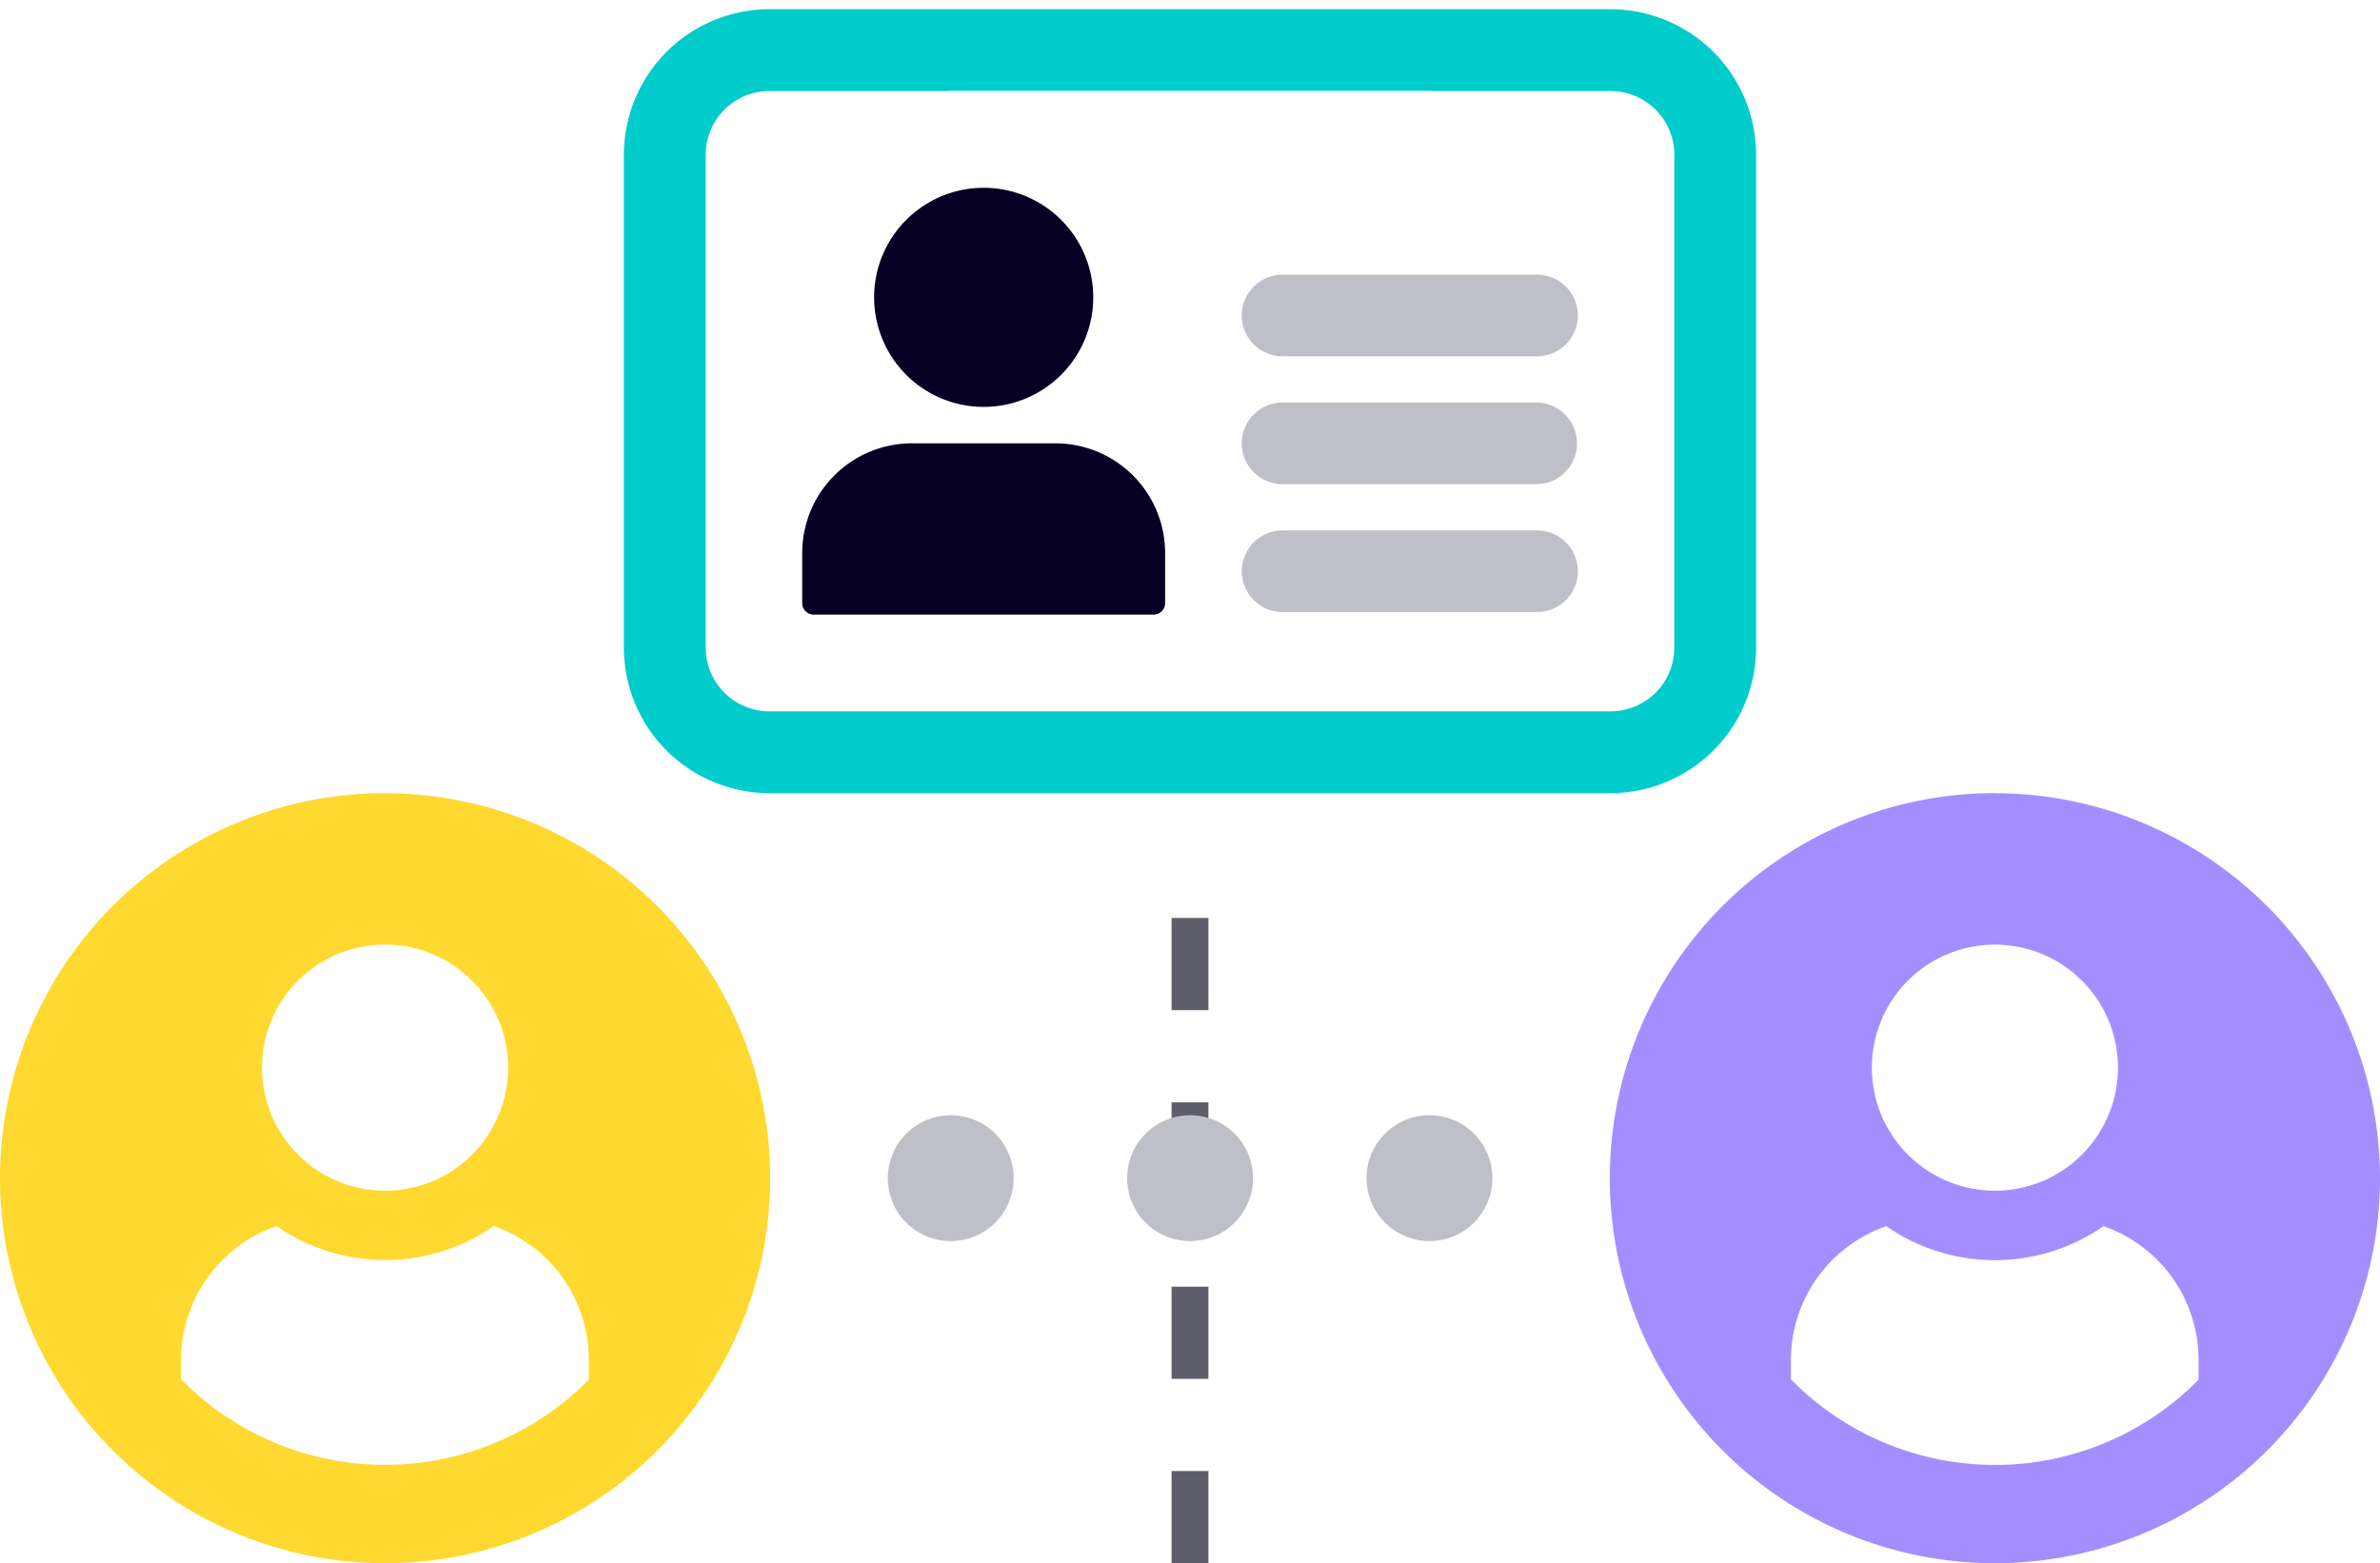 <svg xmlns="http://www.w3.org/2000/svg" width="129.076" height="84.789" viewBox="0 0 129.076 84.789"><g id="Group_19116" data-name="Group 19116" transform="translate(0 0.5)"><g id="Group_16911" data-name="Group 16911" transform="translate(0 0)"><path id="Path_3851" data-name="Path 3851" d="M35.935,0H0" transform="translate(64.538 48.355) rotate(90)" fill="none" stroke="#5e5e6b" stroke-width="2" stroke-dasharray="5"></path><g id="Group_16908" data-name="Group 16908" transform="translate(0 42.519)"><g id="Group_16909" data-name="Group 16909" transform="translate(0 0)"><path id="Path_3839" data-name="Path 3839" d="M181.794,223.962a3.413,3.413,0,1,0,3.413,3.414,3.413,3.413,0,0,0-3.413-3.414" transform="translate(-104.268 -206.491)" fill="#bfbfc9"></path><path id="Path_3840" data-name="Path 3840" d="M119.3,223.962a3.413,3.413,0,1,0,3.413,3.414,3.413,3.413,0,0,0-3.413-3.414" transform="translate(-67.738 -206.491)" fill="#bfbfc9"></path><path id="Path_3841" data-name="Path 3841" d="M150.546,223.962a3.413,3.413,0,1,0,3.413,3.414,3.413,3.413,0,0,0-3.413-3.414" transform="translate(-86.003 -206.491)" fill="#bfbfc9"></path><path id="Path_3849" data-name="Path 3849" d="M231.02,181.911A20.885,20.885,0,1,0,251.905,202.8a20.909,20.909,0,0,0-20.885-20.884m6.674,14.887a6.674,6.674,0,1,1-6.674-6.675,6.673,6.673,0,0,1,6.674,6.675m-6.674,21.546a15.5,15.5,0,0,1-11.064-4.642v-1.077a7.683,7.683,0,0,1,5.176-7.23,10.323,10.323,0,0,0,11.776,0,7.664,7.664,0,0,1,5.155,7.23v1.1a15.5,15.5,0,0,1-11.043,4.62" transform="translate(-122.829 -181.911)" fill="#a48eff"></path><path id="Path_3850" data-name="Path 3850" d="M20.885,181.911A20.885,20.885,0,1,0,41.77,202.8a20.909,20.909,0,0,0-20.885-20.884m0,8.212A6.674,6.674,0,1,1,14.21,196.8a6.674,6.674,0,0,1,6.675-6.675m0,28.22A15.494,15.494,0,0,1,9.821,213.7v-1.078A7.683,7.683,0,0,1,15,205.394a10.323,10.323,0,0,0,11.776,0,7.664,7.664,0,0,1,5.155,7.23v1.1a15.494,15.494,0,0,1-11.044,4.62" transform="translate(0 -181.911)" fill="#ffd930"></path></g></g><g id="Group_16910" data-name="Group 16910" transform="translate(43.507 9.684)"><g id="Group_16896" data-name="Group 16896" transform="translate(0 0)"><path id="Path_3822" data-name="Path 3822" d="M40.641,196.937v2.72a.622.622,0,0,0,.622.622H59.7a.622.622,0,0,0,.622-.622v-2.719a5.948,5.948,0,0,0-5.947-5.948H46.588a5.947,5.947,0,0,0-5.947,5.947" transform="translate(-40.641 -177.127)" fill="#050024"></path><path id="Path_3823" data-name="Path 3823" d="M68.909,138.678a5.942,5.942,0,1,0-5.942,5.943,5.943,5.943,0,0,0,5.942-5.943" transform="translate(-53.125 -132.735)" fill="#050024"></path><path id="Path_3824" data-name="Path 3824" d="M159.05,135.535a2.213,2.213,0,0,0-2.213-2.213h-13.8a2.213,2.213,0,0,0,0,4.427h13.8a2.214,2.214,0,0,0,2.213-2.214" transform="translate(-116.985 -128.607)" fill="#bfbfc9"></path><path id="Path_3825" data-name="Path 3825" d="M156.836,172.077h-13.8a2.213,2.213,0,0,0-2.213,2.214h0a2.213,2.213,0,0,0,2.213,2.213h13.8a2.214,2.214,0,0,0,0-4.427" transform="translate(-116.984 -160.427)" fill="#bfbfc9"></path><path id="Path_3826" data-name="Path 3826" d="M156.836,210.833h-13.8a2.213,2.213,0,0,0-2.213,2.213h0a2.213,2.213,0,0,0,2.213,2.213h13.8a2.213,2.213,0,0,0,0-4.427" transform="translate(-116.984 -192.247)" fill="#bfbfc9"></path></g></g><path id="Union_2" data-name="Union 2" d="M7.885,42.52A7.9,7.9,0,0,1,0,34.635V7.885A7.9,7.9,0,0,1,7.885,0H53.521a7.9,7.9,0,0,1,7.884,7.885v26.75a7.9,7.9,0,0,1-7.884,7.884ZM4.439,7.885v26.75a3.453,3.453,0,0,0,3.447,3.447H53.521a3.453,3.453,0,0,0,3.447-3.447V7.885a3.453,3.453,0,0,0-3.447-3.447H43.8l.01-.011H17.6l.01.011H7.885A3.453,3.453,0,0,0,4.439,7.885Z" transform="translate(33.835 0)" fill="#0cc" stroke="rgba(0,0,0,0)" stroke-miterlimit="10" stroke-width="1"></path></g></g></svg>